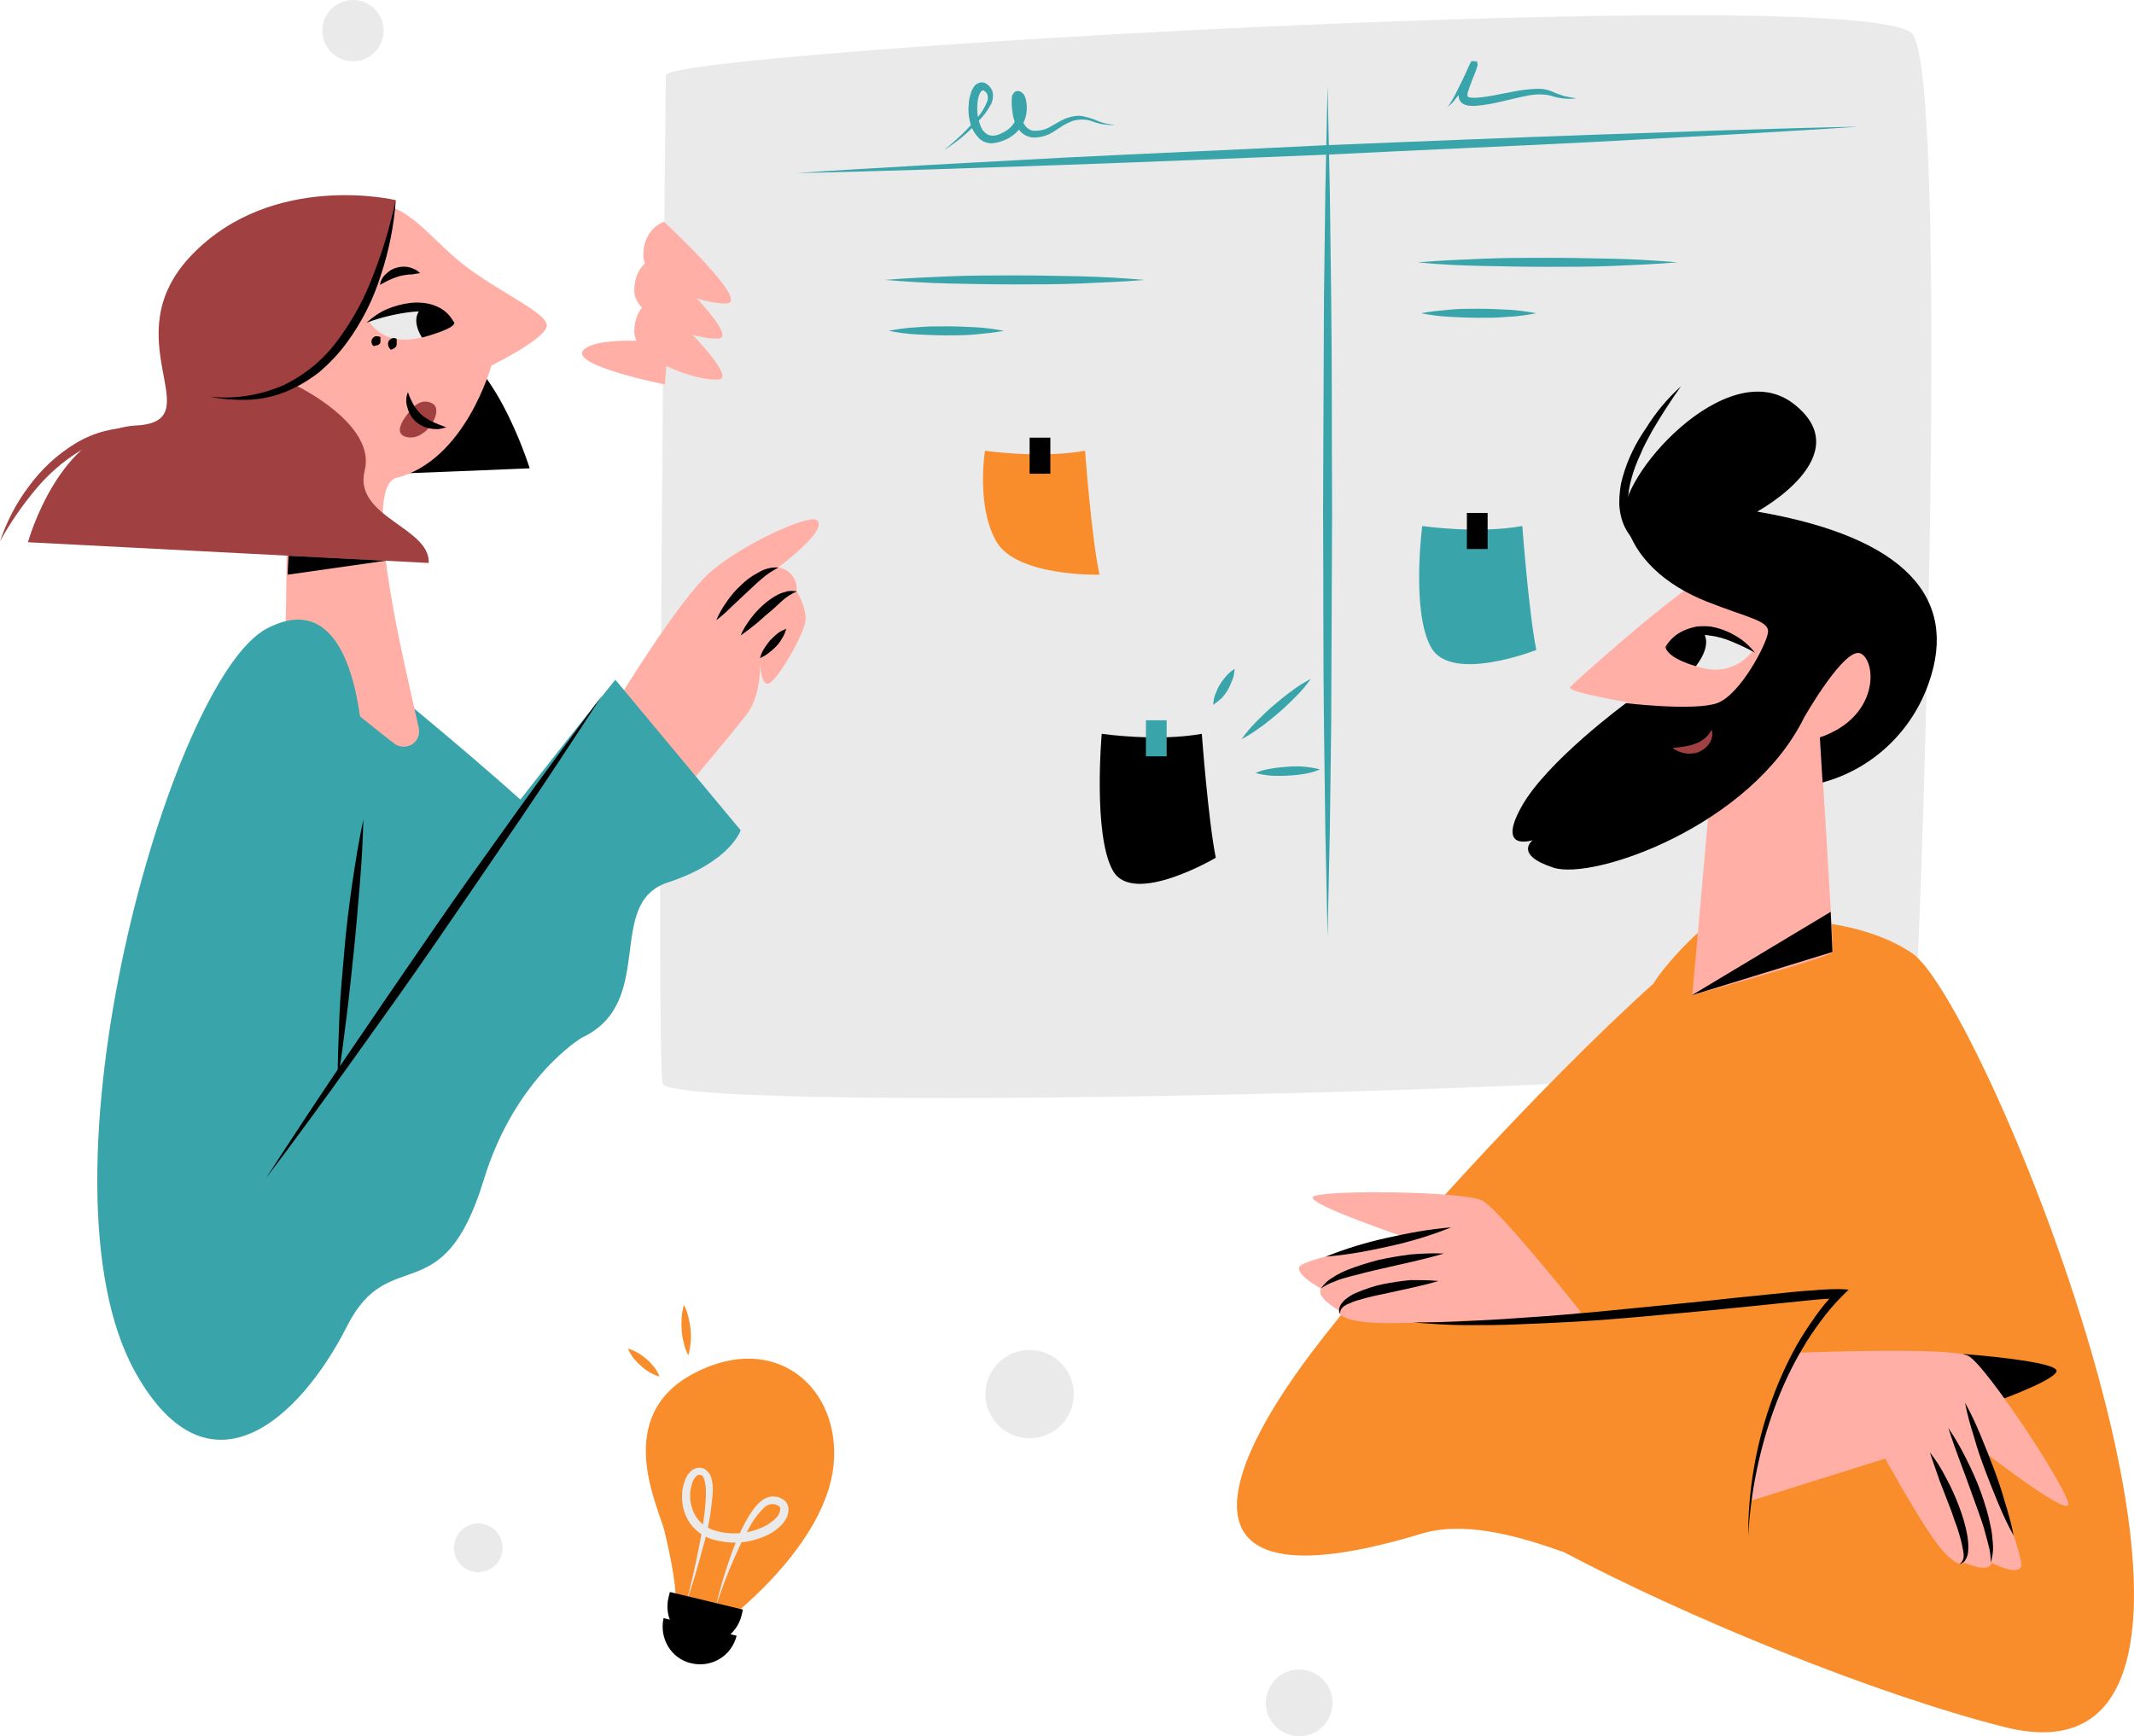 <?xml version="1.0" encoding="UTF-8" standalone="no"?>
<svg
   version="1.1"
   id="Layer_1"
   x="0px"
   y="0px"
   viewBox="0 0 473.388 385.2"
   xml:space="preserve"
   class="show_show__wrapper__graphic__5Waiy "
   sodipodi:docname="Collaboration 3.svg"
   width="473.388"
   height="385.2"
   inkscape:version="1.3.2 (091e20e, 2023-11-25)"
   xmlns:inkscape="http://www.inkscape.org/namespaces/inkscape"
   xmlns:sodipodi="http://sodipodi.sourceforge.net/DTD/sodipodi-0.dtd"
   xmlns="http://www.w3.org/2000/svg"
   xmlns:svg="http://www.w3.org/2000/svg"
   xmlns:rdf="http://www.w3.org/1999/02/22-rdf-syntax-ns#"
   xmlns:cc="http://creativecommons.org/ns#"
   xmlns:dc="http://purl.org/dc/elements/1.1/"><defs
     id="defs106" /><sodipodi:namedview
     id="namedview106"
     pagecolor="#ffffff"
     bordercolor="#000000"
     borderopacity="0.25"
     inkscape:showpageshadow="2"
     inkscape:pageopacity="0.0"
     inkscape:pagecheckerboard="0"
     inkscape:deskcolor="#d1d1d1"
     inkscape:zoom="0.7711343"
     inkscape:cx="285.94241"
     inkscape:cy="147.18578"
     inkscape:window-width="1440"
     inkscape:window-height="942"
     inkscape:window-x="507"
     inkscape:window-y="25"
     inkscape:window-maximized="0"
     inkscape:current-layer="board" /><title
     id="title1">React</title><style
     type="text/css"
     id="style1">
	.st0{fill:#eaeaea;}
	.st1{fill:#39a4aa;}
	.st2{fill:#000001;}
	.st3{fill:#ffafa6;}
	.st4{fill:#A04040;}
	.st5{clip-path:url(#SVGID_2_);}
</style><g
     id="board"
     transform="translate(-13.3,-56.8)"><path
       class="st0"
       d="m 161,73.5 c 0,0 -2.3,216.4 -0.7,223.7 1.6,7.3 275.8,1.1 277.3,-8.1 1.5,-9.2 8.5,-213.1 0,-224.7 -8.5,-11.6 -276.5,3.8 -276.6,9.1 z"
       id="path1" /><path
       class="st1"
       d="m 190,95.2 c 9.8,-0.7 19.6,-1.2 29.4,-1.8 l 29.4,-1.6 c 19.6,-1 39.3,-1.8 58.9,-2.8 19.6,-0.8 39.3,-1.6 58.9,-2.3 l 29.5,-1 c 9.8,-0.3 19.6,-0.6 29.5,-0.8 -9.8,0.7 -19.6,1.2 -29.4,1.8 l -29.4,1.6 c -19.6,1 -39.3,1.8 -58.9,2.8 -19.6,0.8 -39.3,1.6 -58.9,2.3 l -29.5,1 c -9.8,0.3 -19.6,0.6 -29.5,0.8 z"
       id="path2" /><path
       class="st1"
       d="m 307.8,75.7 c 0.2,7.9 0.3,15.8 0.5,23.6 l 0.3,23.6 c 0.2,15.8 0.1,31.5 0.2,47.3 -0.1,15.8 -0.1,31.5 -0.2,47.3 l -0.3,23.6 c -0.2,7.9 -0.3,15.8 -0.5,23.6 -0.2,-7.9 -0.3,-15.8 -0.5,-23.6 L 307,217.5 c -0.2,-15.8 -0.1,-31.5 -0.2,-47.3 0.1,-15.8 0.1,-31.5 0.2,-47.3 l 0.3,-23.6 c 0.2,-7.9 0.3,-15.8 0.5,-23.6 z"
       id="path3" /><path
       class="st1"
       d="m 222.7,90.1 c 2.5,-2 4.9,-4.2 7,-6.7 1,-1.1 1.9,-2.4 2.5,-3.9 0.3,-0.6 0.3,-1.2 0.1,-1.8 -0.2,-0.5 -0.9,-1 -1.1,-0.8 -0.2,0.1 -0.3,0.2 -0.4,0.4 -0.2,0.3 -0.3,0.6 -0.4,0.9 -0.2,0.7 -0.3,1.4 -0.3,2.2 -0.1,1.5 0.2,3 0.7,4.3 0.2,0.6 0.6,1.2 1.1,1.6 0.4,0.4 1,0.6 1.6,0.6 0.7,0 1.3,-0.2 1.9,-0.5 0.7,-0.3 1.3,-0.7 1.8,-1.1 1.6,-1.4 2.3,-3.5 1.9,-5.6 -0.1,-0.3 -0.2,-0.5 -0.3,-0.8 v 0 c 0.2,0.1 0.4,0.1 0.6,0 0.1,0 0.2,-0.1 0.2,-0.2 0,0 0,0 0,-0.1 0,0 0,0.1 0,0.1 -0.1,0.7 -0.1,1.4 -0.1,2.1 0,0.7 0.2,1.5 0.4,2.2 0.2,0.7 0.5,1.3 0.9,1.8 0.4,0.5 1,0.9 1.6,1 1.4,0.1 2.9,-0.2 4.1,-1 l 2.1,-1.2 c 0.8,-0.4 1.5,-0.7 2.4,-0.9 0.8,-0.2 1.7,-0.3 2.6,-0.1 0.8,0.2 1.6,0.4 2.4,0.7 1.5,0.7 3,1.1 4.6,1.2 -0.8,0.1 -1.6,0 -2.4,-0.1 -0.8,-0.1 -1.6,-0.3 -2.4,-0.6 -1.4,-0.6 -3,-0.6 -4.5,-0.2 -0.7,0.3 -1.4,0.6 -2.1,1 l -2,1.3 c -1.5,1 -3.2,1.5 -5,1.4 -1,-0.2 -1.9,-0.6 -2.6,-1.4 -0.6,-0.7 -1.1,-1.5 -1.3,-2.4 -0.3,-0.8 -0.4,-1.7 -0.5,-2.6 -0.1,-0.9 -0.1,-1.8 0,-2.7 0,-0.2 0.1,-0.3 0.2,-0.5 0.1,-0.1 0.1,-0.2 0.2,-0.3 0.1,-0.1 0.3,-0.3 0.4,-0.3 0.4,-0.2 0.9,-0.1 1.2,0.1 0.2,0.1 0.3,0.3 0.5,0.4 0.3,0.4 0.5,0.9 0.6,1.4 0.6,2.8 -0.3,5.7 -2.5,7.5 -0.7,0.6 -1.5,1.1 -2.3,1.4 -0.9,0.4 -1.8,0.6 -2.8,0.7 -1,0 -2.1,-0.4 -2.8,-1.1 -0.7,-0.7 -1.2,-1.5 -1.6,-2.3 -0.6,-1.6 -0.9,-3.4 -0.7,-5.2 0,-0.9 0.2,-1.7 0.5,-2.6 0.1,-0.5 0.4,-0.9 0.6,-1.3 0.3,-0.5 0.9,-0.9 1.5,-1 0.6,-0.1 1.2,0.1 1.7,0.6 0.4,0.3 0.7,0.8 0.9,1.2 0.3,0.9 0.2,2 -0.2,2.9 -0.8,1.5 -1.8,2.9 -3,4 -2.2,2.6 -4.8,4.6 -7.5,6.3 z"
       id="path4" /><path
       class="st1"
       d="m 327.8,115 c 4.8,-0.4 9.6,-0.6 14.4,-0.8 4.8,-0.2 9.6,-0.2 14.4,-0.2 4.8,0 9.6,0.1 14.4,0.2 4.8,0.1 9.6,0.4 14.4,0.8 -4.8,0.4 -9.6,0.6 -14.4,0.8 -4.8,0.2 -9.6,0.2 -14.4,0.2 -4.8,0 -9.6,-0.1 -14.4,-0.2 -4.8,-0.1 -9.6,-0.3 -14.4,-0.8 z"
       id="path5" /><path
       class="st1"
       d="m 328.5,126.3 c 2.1,-0.4 4.2,-0.6 6.4,-0.8 2.1,-0.2 4.2,-0.2 6.4,-0.2 2.2,0 4.2,0.1 6.4,0.2 2.1,0.1 4.3,0.4 6.4,0.8 -2.1,0.4 -4.2,0.7 -6.4,0.8 -2.1,0.2 -4.2,0.2 -6.4,0.2 -2.2,0 -4.2,-0.1 -6.4,-0.2 -2.1,-0.1 -4.2,-0.4 -6.4,-0.8 z"
       id="path6" /><path
       class="st1"
       d="m 209.6,118.9 c 4.8,-0.4 9.6,-0.6 14.4,-0.8 4.8,-0.2 9.6,-0.2 14.4,-0.2 4.8,0 9.6,0.1 14.4,0.2 4.8,0.1 9.6,0.4 14.4,0.8 -4.8,0.4 -9.6,0.6 -14.4,0.8 -4.8,0.2 -9.6,0.2 -14.4,0.2 -4.8,0 -9.6,-0.1 -14.4,-0.2 -4.8,-0.1 -9.6,-0.4 -14.4,-0.8 z"
       id="path7" /><path
       class="st1"
       d="m 210.4,130.2 c 2.1,-0.4 4.2,-0.7 6.4,-0.8 2.1,-0.2 4.2,-0.2 6.4,-0.2 2.2,0 4.2,0.1 6.4,0.2 2.1,0.1 4.3,0.4 6.4,0.8 -2.1,0.4 -4.2,0.6 -6.4,0.8 -2.1,0.2 -4.2,0.2 -6.4,0.2 -2.2,0 -4.2,-0.1 -6.4,-0.2 -2.2,-0.1 -4.3,-0.4 -6.4,-0.8 z"
       id="path8" /><path
       class="st1"
       d="m 334.1,80.7 c 0.4,-0.3 0.7,-0.6 0.9,-1 0.3,-0.4 0.5,-0.8 0.7,-1.2 0.5,-0.8 0.9,-1.7 1.3,-2.5 0.9,-1.7 1.6,-3.4 2.4,-5.1 l 0.2,-0.3 v -0.1 c 0,0 0,-0.1 0.1,-0.1 0.5,0 -1.1,-0.1 1.2,0 0.4,1.4 0.1,0.4 0.2,0.7 v 0.1 0.1 l -0.1,0.2 -0.2,0.7 -0.5,1.3 c -0.4,0.9 -0.7,1.8 -1,2.6 -0.1,0.4 -0.3,0.8 -0.4,1.2 -0.1,0.3 -0.1,0.6 0,0.9 0,0.1 0,0.1 0.1,0.1 0.1,0.1 0.2,0.1 0.3,0.1 0.4,0.1 0.8,0.1 1.2,0.1 1.8,-0.1 3.7,-0.4 5.5,-0.8 1.8,-0.3 3.8,-0.8 5.7,-1 1,-0.1 2,-0.2 2.9,-0.2 1,0 2,0.2 3,0.6 0.8,0.4 1.7,0.7 2.6,1 0.9,0.2 1.9,0.4 2.8,0.5 -2,0.3 -4,0 -5.8,-0.6 -1.8,-0.4 -3.6,-0.3 -5.4,0.1 -3.7,0.7 -7.2,1.9 -11.3,2.2 -0.6,0 -1.1,0 -1.7,-0.1 -0.4,-0.1 -0.7,-0.2 -1,-0.4 -0.4,-0.2 -0.6,-0.6 -0.8,-1 -0.2,-0.6 -0.2,-1.3 0,-1.9 0.1,-0.5 0.3,-1 0.5,-1.5 0.4,-0.9 0.8,-1.8 1.2,-2.7 l 0.6,-1.3 0.3,-0.6 0.1,-0.2 c 0,0 0,-0.1 0,0 v 0 c 0.1,0.3 -0.2,-0.7 0.2,0.7 2.3,0.1 0.7,0 1.2,0 0,0 0,-0.1 0,-0.1 v 0 l -0.2,0.3 c -0.9,1.7 -1.9,3.3 -3,4.9 -0.5,0.8 -1.1,1.6 -1.7,2.3 -0.5,0.8 -1.3,1.5 -2.1,2 z"
       id="path9" /><path
       class="st1"
       d="m 231.8,156.8 c 0,0 12.3,1.8 22.2,0 0,0 1.4,19.1 3.2,27.5 0,0 -18.4,0.5 -22.9,-7.4 -4.5,-7.9 -2.5,-20.1 -2.5,-20.1 z"
       id="path10"
       style="fill:#fa8d2b;fill-opacity:1" /><rect
       class="st2"
       x="241.7"
       y="153.9"
       width="4.6"
       height="8"
       id="rect10" /><path
       class="st1"
       d="m 328.8,173.5 c 0,0 12.3,1.8 22.2,0 0,0 1.4,19 3.1,27.5 0,0 -18.8,7.4 -23.3,-0.5 -4.5,-7.9 -2,-27 -2,-27 z"
       id="path11" /><rect
       class="st2"
       x="338.7"
       y="170.6"
       width="4.6"
       height="8"
       id="rect11" /><path
       class="st2"
       d="m 257.7,219.6 c 0,0 12.3,1.8 22.2,0 0,0 1.4,19 3.1,27.5 0,0 -18.3,10.8 -22.8,2.9 -4.5,-7.9 -2.5,-30.4 -2.5,-30.4 z"
       id="path12" /><rect
       class="st1"
       x="267.5"
       y="216.6"
       width="4.6"
       height="8"
       id="rect12" /><path
       class="st1"
       d="m 306.1,227.5 c -1.1,0.5 -2.3,0.8 -3.5,1 -2.4,0.4 -4.8,0.5 -7.2,0.4 -1.2,-0.1 -2.5,-0.3 -3.6,-0.6 1.1,-0.5 2.3,-0.8 3.6,-1 1.2,-0.2 2.4,-0.3 3.6,-0.4 1.2,-0.1 2.4,-0.1 3.6,0 1.1,0.1 2.4,0.3 3.5,0.6 z"
       id="path13" /><path
       class="st1"
       d="m 304.1,207.4 c -1,1.4 -2.1,2.7 -3.3,3.9 -1.2,1.2 -2.4,2.4 -3.7,3.5 -1.3,1.1 -2.6,2.2 -4,3.2 -1.4,1 -2.8,2 -4.4,2.8 1,-1.4 2.1,-2.7 3.3,-3.9 1.2,-1.2 2.4,-2.4 3.7,-3.5 1.3,-1.1 2.6,-2.2 4,-3.2 1.4,-1.1 2.9,-2 4.4,-2.8 z"
       id="path14" /><path
       class="st1"
       d="m 282.4,213.2 c 0.1,-0.8 0.2,-1.7 0.5,-2.4 0.3,-0.7 0.6,-1.5 1,-2.1 0.4,-0.7 0.9,-1.3 1.4,-1.9 0.5,-0.6 1.2,-1.2 1.9,-1.6 -0.1,0.8 -0.2,1.7 -0.5,2.4 -0.3,0.7 -0.6,1.5 -1,2.2 -0.4,0.7 -0.9,1.3 -1.4,1.9 -0.6,0.5 -1.2,1 -1.9,1.5 z"
       id="path15" /></g><g
     id="character-2"
     transform="translate(-13.3,-56.8)"><path
       class="st1"
       d="m 79.2,192.8 c 0,0 65.7,52.4 65.2,58 -0.5,5.6 -55.1,58 -55.1,58 z"
       id="path16" /><path
       class="st3"
       d="m 160.8,142.1 c 0,0 -21.1,-4.2 -18.1,-7.6 3,-3.4 18.8,-1.7 18.8,-1.7 z"
       id="path17" /><path
       class="st3"
       d="m 160.6,106 c 0,0 19.1,17.7 14,18.1 -5.1,0.4 -18.6,-4.5 -18.6,-10.6 0,-6.1 4.6,-7.5 4.6,-7.5 z"
       id="path18" /><path
       class="st3"
       d="m 158.7,113.8 c 0,0 19.1,17.7 14,18.1 -5.1,0.4 -18.7,-4.5 -18.7,-10.6 0,-6.1 4.7,-7.5 4.7,-7.5 z"
       id="path19" /><path
       class="st3"
       d="m 158.7,122.9 c 0,0 19.1,17.7 14,18.1 -5.1,0.4 -18.7,-4.5 -18.7,-10.6 0,-6.1 4.7,-7.5 4.7,-7.5 z"
       id="path20" /><path
       class="st2"
       d="m 91.6,162.2 c 8.6,-0.2 39.2,-1.5 39.2,-1.5 0,0 -8.7,-28.1 -21.7,-28.4 -13,-0.3 -17.5,29.9 -17.5,29.9 z"
       id="path21" /><path
       class="st3"
       d="m 100.8,221.8 c 1.5,1.1 3.7,0.8 4.8,-0.7 0.6,-0.8 0.8,-1.8 0.6,-2.8 -3,-13.6 -13,-53.5 -4.9,-55.5 15.3,-3.9 21,-24.9 21,-24.9 0,0 12.5,-6.1 12.3,-9 -0.2,-2.9 -11.3,-7.6 -19,-13.8 -7.7,-6.2 -13.3,-15.1 -21.5,-12.3 -8.2,2.8 3,12.6 -1.5,23 -2.7,6.3 -10.2,6.9 -10.2,6.9 0,0 -2.8,-9.6 -11.9,-1.3 -9.1,8.3 8.2,17.1 7.4,19.8 -1.5,5.6 -0.6,42.5 -1.6,49.5 0.1,1.2 16.9,15.3 24.5,21.1 z"
       id="path22" /><path
       class="st0"
       d="m 95.2,128.2 c 0,0 12.1,-7.9 18.7,0.5 0,0 -12.6,8.1 -18.7,-0.5 z"
       id="path23" /><path
       class="st2"
       d="m 94.6,128.4 c 1.3,-1.2 2.9,-2.3 4.5,-3 1.7,-0.7 3.5,-1.2 5.3,-1.4 0.9,-0.1 1.9,-0.1 2.8,0 0.9,0.1 1.9,0.3 2.8,0.7 1.8,0.7 3.2,2 4,3.7 -1.3,-1.1 -2.8,-1.9 -4.5,-2.2 -1.6,-0.3 -3.3,-0.4 -4.9,-0.2 -3.4,0.4 -6.8,1.2 -10,2.4 z"
       id="path24" /><path
       class="st2"
       d="m 107.2,124.9 c 0,0 -3.3,1.8 -0.3,6.8 0,0 8.5,-2.2 7,-3.6 -0.1,0 -3.9,-4 -6.7,-3.2 z"
       id="path25" /><path
       class="st2"
       d="m 96.2,133.6 c -0.3,-0.2 -0.5,-0.6 -0.5,-1 0,-0.3 0.1,-0.6 0.3,-0.8 0.2,-0.2 0.4,-0.4 0.7,-0.4 0.3,0 0.7,0 1,0.2 0,0.3 0,0.7 0,1 0,0.2 -0.1,0.4 -0.2,0.5 -0.1,0.1 -0.3,0.2 -0.4,0.3 -0.3,0 -0.6,0.1 -0.9,0.2 z"
       id="path26" /><path
       class="st2"
       d="m 100,134.4 c -0.3,-0.3 -0.5,-0.6 -0.6,-1 -0.1,-0.3 0,-0.6 0.1,-0.9 0.2,-0.3 0.4,-0.5 0.7,-0.6 0.4,-0.2 0.8,-0.1 1.1,0.1 0,0.5 0,0.8 0,1 0,0.2 0,0.4 -0.1,0.6 -0.1,0.2 -0.2,0.3 -0.4,0.4 -0.2,0.2 -0.5,0.3 -0.8,0.4 z"
       id="path27" /><path
       class="st4"
       d="m 104.6,147.6 c 0,0 1.9,-2.7 4.6,-1.3 2.7,1.4 -1.2,8.3 -5.5,7.5 -4.3,-0.8 0.9,-6.2 0.9,-6.2 z"
       id="path28" /><path
       class="st2"
       d="m 103.8,143.8 c 0.3,1 0.8,2 1.3,2.9 0.5,0.8 1.1,1.6 1.8,2.2 0.7,0.6 1.6,1.1 2.4,1.5 0.4,0.2 1,0.4 1.4,0.6 0.5,0.2 1.1,0.4 1.6,0.6 -0.6,0.2 -1.1,0.3 -1.7,0.4 -0.6,0 -1.2,0 -1.7,-0.1 -1.2,-0.2 -2.4,-0.7 -3.3,-1.5 -0.9,-0.8 -1.6,-1.9 -1.9,-3.1 -0.4,-1.2 -0.4,-2.4 0.1,-3.5 z"
       id="path29" /><path
       class="st2"
       d="m 97.6,120 c 0.1,-0.9 0.6,-1.8 1.3,-2.4 0.7,-0.7 1.5,-1.2 2.4,-1.4 0.9,-0.3 1.9,-0.3 2.8,-0.1 0.4,0.1 0.9,0.3 1.3,0.5 0.4,0.2 0.8,0.5 1.1,0.8 -0.4,0.1 -0.9,0.1 -1.3,0.2 -0.4,0.1 -0.8,0.1 -1.2,0.1 -0.7,0.1 -1.5,0.2 -2.2,0.4 -1.4,0.4 -2.8,1.1 -4.2,1.9 z"
       id="path30" /><path
       class="st4"
       d="m 101.1,101.2 c 0,0 -4,29.7 -22,41.2 0,0 17.7,8.5 15.1,18.8 -2.6,10.3 14.6,12.6 14.2,20.5 l -88.9,-4.6 c 0,0 6.9,-25 24,-25.9 17.1,-0.9 -5.6,-19.3 12.4,-37.9 18,-18.6 45.2,-12.1 45.2,-12.1 z"
       id="path31" /><path
       class="st4"
       d="m 13.3,176.9 c 1.5,-4.4 3.6,-8.5 6.4,-12.2 2.8,-3.8 6.2,-7 10.3,-9.5 4.1,-2.5 8.8,-3.7 13.6,-3.5 4.7,0.3 9.2,1.7 13.2,4.1 -4.2,-1.7 -8.7,-2.5 -13.2,-2.6 -2.2,0 -4.4,0.4 -6.5,1 -2.1,0.6 -4.1,1.5 -6,2.6 -3.8,2.3 -7.2,5.3 -10,8.7 -3,3.6 -5.6,7.4 -7.8,11.4 z"
       id="path32" /><path
       class="st2"
       d="m 101.1,101.2 c -0.4,5.6 -1.5,11.2 -3.3,16.6 -1.7,5.5 -4.3,10.6 -7.7,15.2 -1.7,2.3 -3.7,4.4 -5.9,6.3 -2.3,1.8 -4.8,3.3 -7.5,4.4 -2.7,1.1 -5.5,1.7 -8.4,1.8 h -2.1 l -2.1,-0.1 c -1.4,-0.1 -2.8,-0.3 -4.2,-0.6 5.5,0.6 11.1,-0.3 16.2,-2.5 5,-2.4 9.2,-5.9 12.4,-10.4 3.3,-4.5 5.9,-9.4 7.8,-14.6 1,-2.6 1.9,-5.2 2.7,-7.9 0.8,-2.7 1.5,-5.5 2.1,-8.2 z"
       id="path33" /><polygon
       class="st2"
       points="77.3,180.1 98.9,181.2 77.1,184.3 "
       id="polygon33" /><path
       class="st3"
       d="m 149.8,213 c 0,0 14,-23.1 21.1,-29.3 7.1,-6.2 21.9,-12.9 23.6,-11.5 2.7,2.2 -8.6,10.5 -8.6,10.5 2.5,0.3 4.4,2.6 4.1,5.2 0,0 0,0 0,0 0,0 2.2,3.5 2,6.5 -0.2,3 -6.6,14.1 -8.4,14.1 -1.8,0 -1.7,-5.8 -1.7,-5.8 0,0 0.6,7.9 -2.9,12.5 -3.5,4.6 -13.7,16.6 -13.7,16.6 0,0 -16.2,-12.1 -15.5,-18.8 z"
       id="path34" /><path
       class="st2"
       d="m 172.2,194.4 c 0.6,-1.5 1.4,-2.8 2.3,-4.1 0.9,-1.3 1.9,-2.5 3.1,-3.6 1.1,-1.1 2.4,-2.1 3.8,-2.8 1.4,-0.9 3,-1.3 4.6,-1.2 -1.3,0.7 -2.6,1.5 -3.7,2.5 -1.1,0.9 -2.2,2 -3.3,3 l -3.3,3.1 c -1.1,1.1 -2.2,2.1 -3.5,3.1 z"
       id="path35" /><path
       class="st2"
       d="m 177.6,197.8 c 0.5,-1.3 1.3,-2.5 2.1,-3.6 0.8,-1.1 1.7,-2.1 2.8,-3.1 1,-0.9 2.2,-1.8 3.4,-2.4 0.3,-0.1 0.6,-0.3 1,-0.4 0.4,-0.1 0.7,-0.2 1,-0.3 0.4,-0.1 0.7,-0.1 1.1,-0.1 0.4,0 0.7,0.1 1.1,0.1 -1.2,0.5 -2.3,1.2 -3.3,2.1 -1,0.9 -1.9,1.8 -2.9,2.6 -1,0.8 -2,1.8 -3,2.6 -1.1,0.9 -2.2,1.7 -3.3,2.5 z"
       id="path36" /><path
       class="st2"
       d="m 181.9,202.8 c 0.2,-0.8 0.5,-1.5 0.9,-2.1 0.4,-0.6 0.8,-1.2 1.3,-1.8 0.5,-0.5 1,-1 1.6,-1.5 0.6,-0.5 1.3,-0.8 2,-1.1 -0.2,0.8 -0.5,1.5 -0.9,2.1 -0.7,1.3 -1.7,2.3 -2.9,3.2 -0.6,0.5 -1.3,0.9 -2,1.2 z"
       id="path37" /><path
       class="st1"
       d="m 90.3,351 c -10.5,20.7 -30.7,39.2 -46.9,10.4 -23.8,-42.3 7.6,-153.7 29,-165.1 21.4,-11.4 21.5,28.9 21.5,28.9 0.9,8.9 0.6,37.2 0.3,54.9 25.8,-35.8 55.6,-72.5 55.6,-72.5 l 27.8,33.4 c 0,0 -2.2,7 -16.2,11.6 -14,4.6 -2.3,26.6 -19,34.4 0,0 -14.8,8.7 -21.8,31.6 -9.1,29.8 -20.9,13.8 -30.3,32.4 z"
       id="path38" /><path
       class="st2"
       d="m 93.9,238.6 c -0.1,4.9 -0.4,9.7 -0.8,14.6 -0.4,4.8 -0.8,9.7 -1.3,14.5 -0.5,4.8 -1,9.7 -1.6,14.5 -0.6,4.8 -1.2,9.6 -2,14.5 0,-4.9 0.2,-9.7 0.4,-14.6 0.2,-4.9 0.7,-9.7 1.1,-14.5 0.4,-4.8 1,-9.7 1.7,-14.5 0.7,-4.8 1.5,-9.8 2.5,-14.5 z"
       id="path39" /><path
       class="st2"
       d="m 146.8,211.2 c -5.9,9.1 -11.9,18.2 -18,27.2 -6.1,9 -12.3,18 -18.4,26.9 -6.1,8.9 -12.5,17.8 -18.8,26.6 -6.3,8.8 -12.7,17.6 -19.3,26.3 5.9,-9.1 11.9,-18.2 18,-27.2 6.1,-9 12.3,-18 18.4,-26.9 6.1,-8.9 12.5,-17.8 18.8,-26.6 6.3,-8.8 12.8,-17.6 19.3,-26.3 z"
       id="path40" /></g><g
     id="character-1"
     transform="translate(-13.3,-56.8)"><path
       class="st1"
       d="m 437.5,268.3 c -9.3,-6.3 -22.3,-7.6 -32,-7.5 -0.1,-0.7 -0.6,-1.3 -1.3,-1.6 -1.3,-0.5 -3.4,0.2 -6.3,2 -3.5,0.3 -5.7,0.6 -5.7,0.6 -4.2,3.5 -7.9,7.4 -11.2,11.8 -0.2,0.4 -0.6,0.9 -1,1.5 -24.6,22.1 -60.4,61.3 -76,82.1 -23.1,30.8 -27.1,55.5 24.5,39.9 9.2,-2.8 20.4,0 31.8,4.1 27.4,14.5 68.4,31.3 97.4,38.7 68.4,17.6 -3.5,-160.3 -20.2,-171.6 z"
       id="path41"
       style="fill:#fa8d2b;fill-opacity:1" /><path
       class="st2"
       d="m 454.5,368.3 c 0,0 14.1,-4.9 15,-7.2 0.9,-2.3 -20.6,-3.9 -20.6,-3.9 z"
       id="path82" /><path
       class="st3"
       d="m 412.4,356.9 c 0,0 33.5,-1.3 37.5,0.7 4,2 23,31 22.2,33.1 -0.8,2.1 -19.3,-12.3 -19.3,-12.3 0,0 9.9,24.2 8.8,26.1 -1.1,1.9 -6.5,-1 -6.5,-1 0,0 0,2.5 -6,0 0,0 -1.3,1.6 -5.3,-3.2 -4,-4.8 -12.3,-19.9 -12.3,-19.9 l -29.6,9.3 c -0.1,0 0.1,-18.6 10.5,-32.8 z"
       id="path83" /><path
       class="st2"
       d="m 441.4,379 c 1.4,1.8 2.6,3.7 3.6,5.7 1.1,2 2,4 2.8,6.1 0.8,2.1 1.5,4.3 1.9,6.6 0.2,1.2 0.3,2.3 0.2,3.5 0,0.6 -0.2,1.2 -0.5,1.8 -0.3,0.6 -0.8,1 -1.4,1.1 1,-0.7 1,-1.8 0.8,-2.9 -0.2,-1.1 -0.4,-2.1 -0.7,-3.1 -0.3,-1 -0.6,-2.1 -1,-3.1 -0.4,-1 -0.7,-2.1 -1.1,-3.1 l -2.4,-6.2 c -0.7,-2.1 -1.5,-4.2 -2.2,-6.4 z"
       id="path84" /><path
       class="st2"
       d="m 445.5,373.6 c 1.5,2.2 2.8,4.5 4,6.9 1.2,2.4 2.3,4.8 3.2,7.3 0.9,2.5 1.7,5.1 2.2,7.7 0.3,1.3 0.4,2.7 0.5,4 0.1,1.4 -0.1,2.7 -0.5,4 0,-1.3 -0.1,-2.6 -0.5,-3.9 -0.3,-1.3 -0.7,-2.5 -1,-3.8 -0.8,-2.5 -1.7,-4.9 -2.6,-7.4 -1.7,-4.9 -3.7,-9.7 -5.3,-14.8 z"
       id="path85" /><path
       class="st2"
       d="m 449.2,368 c 1.3,2.3 2.4,4.7 3.4,7.1 1,2.4 2,4.9 2.9,7.3 0.9,2.4 1.8,4.9 2.5,7.5 0.8,2.5 1.5,5.1 2,7.6 -1.3,-2.3 -2.4,-4.7 -3.4,-7.1 -1,-2.4 -2,-4.9 -2.9,-7.3 -0.9,-2.4 -1.8,-4.9 -2.5,-7.5 -0.8,-2.5 -1.5,-5 -2,-7.6 z"
       id="path86" /><path
       class="st3"
       d="m 417.1,220.4 c 0,0 2.9,46.6 2.8,47.6 -0.1,1 -31.2,9.6 -31.2,9.6 l 3.7,-41.5 c 0,0 -27.2,6 -18.1,-23.5 0,0 -13.8,-2.3 -12.7,-3.4 1.1,-1.1 19.2,-17.5 28.8,-23.8 9.6,-6.3 45,12.9 44.2,18.3 -0.8,5.4 -6.4,19.9 -17.5,16.7 z"
       id="path87" /><path
       class="st2"
       d="m 413.5,216 c 0,0 9.1,-16 12.6,-14.2 3.5,1.8 4.1,14.1 -9.1,18.6 l 0.6,10 c 11.1,-3 19.9,-11.4 23.6,-22.2 6.5,-18.6 -5,-32.2 -38.1,-37.9 0,0 22.9,-12.4 8.1,-23.9 -14.8,-11.5 -39.4,16.7 -37.5,25.4 1.9,8.7 9.2,14.9 18.3,18.5 9.1,3.6 13.8,4.2 13.5,6.8 -0.3,2.6 -6.2,13.9 -11.3,15.7 -5.1,1.8 -20.2,0 -20.2,0 0,0 -17.6,12.9 -23.2,23 -5.6,10.1 2.5,7.4 2.5,7.4 0,0 -4.3,3.2 4.6,6.1 8.9,2.9 43.8,-9.3 55.6,-33.3 z"
       id="path88" /><path
       class="st0"
       d="m 402,201.4 c 0,0 -10.6,-10.1 -19.2,-0.9 -0.1,0.1 11.1,10.3 19.2,0.9 z"
       id="path89" /><path
       class="st2"
       d="m 402.6,201.6 c -1.6,-0.9 -3.3,-1.7 -5,-2.4 -1.6,-0.7 -3.3,-1.2 -5.1,-1.4 -1.7,-0.3 -3.4,-0.2 -5.1,0.3 -1.7,0.5 -3.4,1.4 -4.8,2.5 0.9,-1.7 2.4,-3.1 4.2,-3.9 0.9,-0.4 1.9,-0.7 2.9,-0.9 1,-0.1 2,-0.1 3,0 1.9,0.3 3.8,1 5.5,2 1.8,1 3.2,2.3 4.4,3.8 z"
       id="path90" /><path
       class="st2"
       d="m 390.8,196.7 c 0,0 2.9,2.4 -1.3,7.9 0,0 -6,-1.6 -6.7,-4.1 0,0 5.3,-5 8,-3.8 z"
       id="path91" /><path
       class="st4"
       d="m 393,218.7 c 0.3,1 0.1,2.1 -0.5,3 -0.6,0.9 -1.5,1.6 -2.5,2 -1,0.3 -2,0.4 -3,0.2 -0.5,-0.1 -0.9,-0.2 -1.4,-0.4 -0.4,-0.2 -0.9,-0.5 -1.3,-0.7 0.5,-0.1 0.9,-0.2 1.4,-0.2 0.5,-0.1 0.9,-0.1 1.3,-0.2 0.8,-0.1 1.6,-0.3 2.3,-0.6 1.6,-0.5 2.9,-1.6 3.7,-3.1 z"
       id="path92" /><path
       class="st2"
       d="m 386.2,142.5 c -2.3,3.2 -4.4,6.5 -6.4,9.9 -0.9,1.7 -1.9,3.4 -2.6,5.2 -0.8,1.7 -1.5,3.5 -2,5.4 -1,3.6 -1.2,7.5 0.4,10.9 0.9,1.7 2.1,3.1 3.5,4.3 1.5,1.2 3.2,2.3 4.9,3.1 -1.9,-0.5 -3.8,-1.3 -5.5,-2.3 -1.8,-1.1 -3.2,-2.6 -4.3,-4.4 -1.1,-1.8 -1.6,-3.9 -1.7,-6 0,-2.1 0.2,-4.1 0.8,-6.1 1.1,-3.9 2.9,-7.5 5.2,-10.8 2.1,-3.4 4.7,-6.5 7.7,-9.2 z"
       id="path93" /><path
       class="st3"
       d="m 364,347.9 c 0,0 -17.9,-22.5 -21.8,-24.7 -3.9,-2.2 -36.8,-2.5 -37.7,-0.8 -0.9,1.7 21.1,9.1 21.1,9.1 0,0 -23.5,4.5 -24.1,6.4 -0.6,1.9 4.9,4.8 4.9,4.8 0,0 -1.8,1.3 3.8,4.8 0,0 -0.4,1.9 5.7,2.6 6.1,0.7 22,-0.3 22,-0.3 l 9.4,-0.1 c 0,0 13.1,-0.4 16.7,-1.8 z"
       id="path94" /><path
       class="st2"
       d="m 332.4,341 c -4,1.2 -7.9,1.9 -11.8,2.8 -2,0.4 -3.9,0.8 -5.8,1.4 -0.9,0.2 -1.8,0.6 -2.7,1 -0.8,0.4 -1.6,1 -1.5,2.1 -0.3,-0.5 -0.3,-1.1 -0.1,-1.6 0.2,-0.5 0.6,-1 1,-1.4 0.8,-0.7 1.7,-1.3 2.7,-1.7 1.9,-0.8 3.9,-1.5 5.9,-1.9 2,-0.4 4,-0.7 6.1,-0.9 2.1,0 4.2,0 6.2,0.2 z"
       id="path95" /><path
       class="st2"
       d="m 333.6,334.9 c -4.6,1.4 -9.3,2.3 -13.9,3.4 -2.3,0.5 -4.6,1.1 -6.9,1.7 -1.1,0.3 -2.3,0.6 -3.4,1.1 -1.1,0.4 -2.2,0.9 -3.1,1.6 0.7,-1 1.6,-1.9 2.7,-2.5 1,-0.7 2.1,-1.2 3.3,-1.7 2.3,-0.9 4.6,-1.6 6.9,-2.2 2.4,-0.5 4.7,-0.9 7.1,-1.2 2.5,-0.2 4.9,-0.3 7.3,-0.2 z"
       id="path96" /><path
       class="st2"
       d="m 335.2,329.1 c -2.2,0.9 -4.5,1.7 -6.8,2.4 -2.3,0.7 -4.6,1.3 -6.9,1.8 -2.3,0.5 -4.6,1 -7,1.4 -2.4,0.4 -4.7,0.7 -7.1,0.9 2.2,-0.9 4.5,-1.7 6.8,-2.4 2.3,-0.7 4.6,-1.3 6.9,-1.8 2.3,-0.5 4.6,-1 7,-1.4 2.4,-0.4 4.7,-0.7 7.1,-0.9 z"
       id="path97" /><path
       class="st2"
       d="m 326.7,350.2 c 4,0 7.9,-0.1 11.9,-0.3 4,-0.2 7.9,-0.4 11.8,-0.7 7.9,-0.5 15.8,-1.2 23.6,-2 7.8,-0.8 15.7,-1.5 23.6,-2.4 3.9,-0.4 7.9,-0.8 11.8,-1.2 2,-0.2 3.9,-0.4 5.9,-0.5 2,-0.2 4,-0.3 6,-0.3 l 2.1,0.1 -1.6,1.6 c -1.7,1.7 -3.2,3.5 -4.6,5.4 -1.4,1.9 -2.8,3.9 -4,6 -2.5,4.2 -4.5,8.5 -6.2,13.1 -1.7,4.6 -3,9.2 -4,14 -1,4.8 -1.6,9.6 -1.9,14.5 0,-4.9 0.4,-9.8 1.2,-14.6 0.8,-4.8 2,-9.6 3.6,-14.2 1.6,-4.7 3.6,-9.2 6,-13.5 1.2,-2.1 2.6,-4.2 4,-6.2 1.4,-2 3,-4 4.8,-5.7 l 0.6,1.6 c -1.9,0 -3.9,0.1 -5.8,0.3 -1.9,0.2 -3.9,0.4 -5.9,0.6 -3.9,0.4 -7.9,0.8 -11.8,1.2 -7.9,0.8 -15.8,1.5 -23.6,2.2 -7.8,0.7 -15.8,1.1 -23.7,1.4 -4,0.2 -7.9,0.2 -11.9,0.2 -4,0 -7.9,-0.3 -11.9,-0.6 z"
       id="path98" /><polygon
       class="st2"
       points="419.8,268 388.6,277.6 419.4,259.1 "
       id="polygon98" /></g><g
     id="bubble"
     transform="translate(-13.3,-56.8)"><circle
       class="st0"
       cx="91.6"
       cy="63.6"
       r="6.8"
       id="circle98" /><circle
       class="st0"
       cx="301.5"
       cy="434.6"
       r="7.4"
       id="circle99" /><circle
       class="st0"
       cx="241.7"
       cy="366.1"
       r="9.8"
       id="circle100" /><circle
       class="st0"
       cx="119.4"
       cy="400.2"
       r="5.4"
       id="circle101" /></g><g
     id="light"
     transform="translate(-13.3,-56.8)"><path
       class="st1"
       d="m 163.2,412 c 0,0 0.3,-4 -2.5,-15.5 -1.3,-5.4 -11.7,-25.4 6.5,-35 18.2,-9.6 32.8,3.3 31,20.5 -1.8,17.2 -22.1,33 -22.1,33 z"
       id="path101"
       style="fill:#fa8d2b;fill-opacity:1" /><path
       class="st0"
       d="m 165.7,411.8 c 1,-4 1.9,-7.9 2.7,-12 0.4,-2 0.8,-4 1,-6 0.3,-2 0.5,-4 0.5,-6 0,-0.9 -0.1,-1.9 -0.4,-2.8 -0.1,-0.4 -0.3,-0.8 -0.5,-0.8 -0.2,-0.2 -0.5,-0.2 -0.7,-0.2 -0.5,0.1 -1.1,0.8 -1.4,1.7 -0.3,0.9 -0.5,1.8 -0.5,2.7 -0.1,1.8 0.5,3.7 1.5,5.2 1.1,1.5 2.7,2.5 4.5,2.9 3.7,1 7.7,0.5 11.1,-1.4 0.8,-0.5 1.5,-1 2.1,-1.7 0.5,-0.5 0.8,-1.3 0.8,-2 -0.1,-0.3 -0.3,-0.5 -0.6,-0.6 -0.2,-0.1 -0.3,-0.2 -0.5,-0.2 -0.2,-0.1 -0.4,-0.1 -0.6,-0.1 -0.8,0 -1.6,0.4 -2.1,1 -1.4,1.4 -2.5,3 -3.4,4.8 -1,1.8 -1.9,3.6 -2.7,5.5 -1.7,3.7 -3.1,7.5 -4.4,11.4 0.9,-4 2.1,-7.9 3.5,-11.8 0.7,-1.9 1.5,-3.8 2.4,-5.7 0.5,-0.9 1,-1.9 1.5,-2.7 0.6,-0.9 1.2,-1.8 2,-2.6 0.4,-0.4 0.9,-0.8 1.4,-1.1 0.6,-0.3 1.2,-0.5 1.9,-0.5 0.3,0 0.7,0.1 1,0.1 0.3,0.1 0.6,0.2 0.9,0.4 0.7,0.3 1.2,0.9 1.4,1.6 0.2,0.7 0.1,1.4 -0.1,2.1 -0.2,0.6 -0.5,1.1 -0.9,1.6 -0.7,0.9 -1.6,1.6 -2.5,2.2 -1.9,1.1 -4,1.8 -6.2,2.1 -2.2,0.3 -4.3,0.1 -6.4,-0.4 -2.2,-0.5 -4.2,-1.8 -5.6,-3.7 -1.3,-1.9 -1.9,-4.1 -1.8,-6.4 0,-1.1 0.3,-2.2 0.7,-3.3 0.2,-0.6 0.5,-1.1 0.9,-1.5 0.4,-0.6 1.1,-1 1.7,-1.1 0.8,-0.2 1.5,0 2.1,0.5 0.5,0.4 0.9,1 1.1,1.7 0.3,1.1 0.4,2.2 0.3,3.3 -0.3,4.1 -1,8.2 -2.2,12.2 -1,3.8 -2.1,7.7 -3.5,11.6 z"
       id="path102" /><path
       class="st2"
       d="m 161.9,410 16.2,3.9 v 0 l -0.3,1.3 c -1.1,4.5 -5.6,7.2 -10.1,6.1 v 0 c -4.5,-1.1 -7.2,-5.6 -6.1,-10.1 l 0.3,-1.2 z"
       id="path103" /><path
       class="st2"
       d="m 160.5,415.8 16.2,3.9 v 0 0 c -1.1,4.5 -5.6,7.2 -10.1,6.1 v 0 c -4.4,-1 -7.1,-5.5 -6.1,-10 v 0 z"
       id="path104" /><path
       class="st1"
       d="m 166,357.5 c -0.5,-0.9 -0.8,-1.8 -1,-2.7 -0.5,-1.8 -0.6,-3.7 -0.5,-5.6 0.1,-1 0.2,-1.9 0.5,-2.9 0.5,0.9 0.8,1.8 1,2.7 0.2,0.9 0.4,1.8 0.5,2.8 0.1,0.9 0.1,1.9 0,2.8 -0.1,1 -0.2,1.9 -0.5,2.9 z"
       id="path105"
       style="fill:#fa8d2b;fill-opacity:1" /><path
       class="st1"
       d="m 159.6,362.2 c -0.8,-0.2 -1.6,-0.6 -2.3,-1 -1.3,-0.8 -2.5,-1.9 -3.5,-3.1 -0.5,-0.7 -0.9,-1.4 -1.2,-2.1 0.8,0.2 1.6,0.6 2.3,1 0.7,0.4 1.3,0.9 1.9,1.4 0.6,0.5 1.1,1.1 1.6,1.7 0.5,0.6 0.9,1.3 1.2,2.1 z"
       id="path106"
       style="fill:#fa8d2b;fill-opacity:1" /></g></svg>
